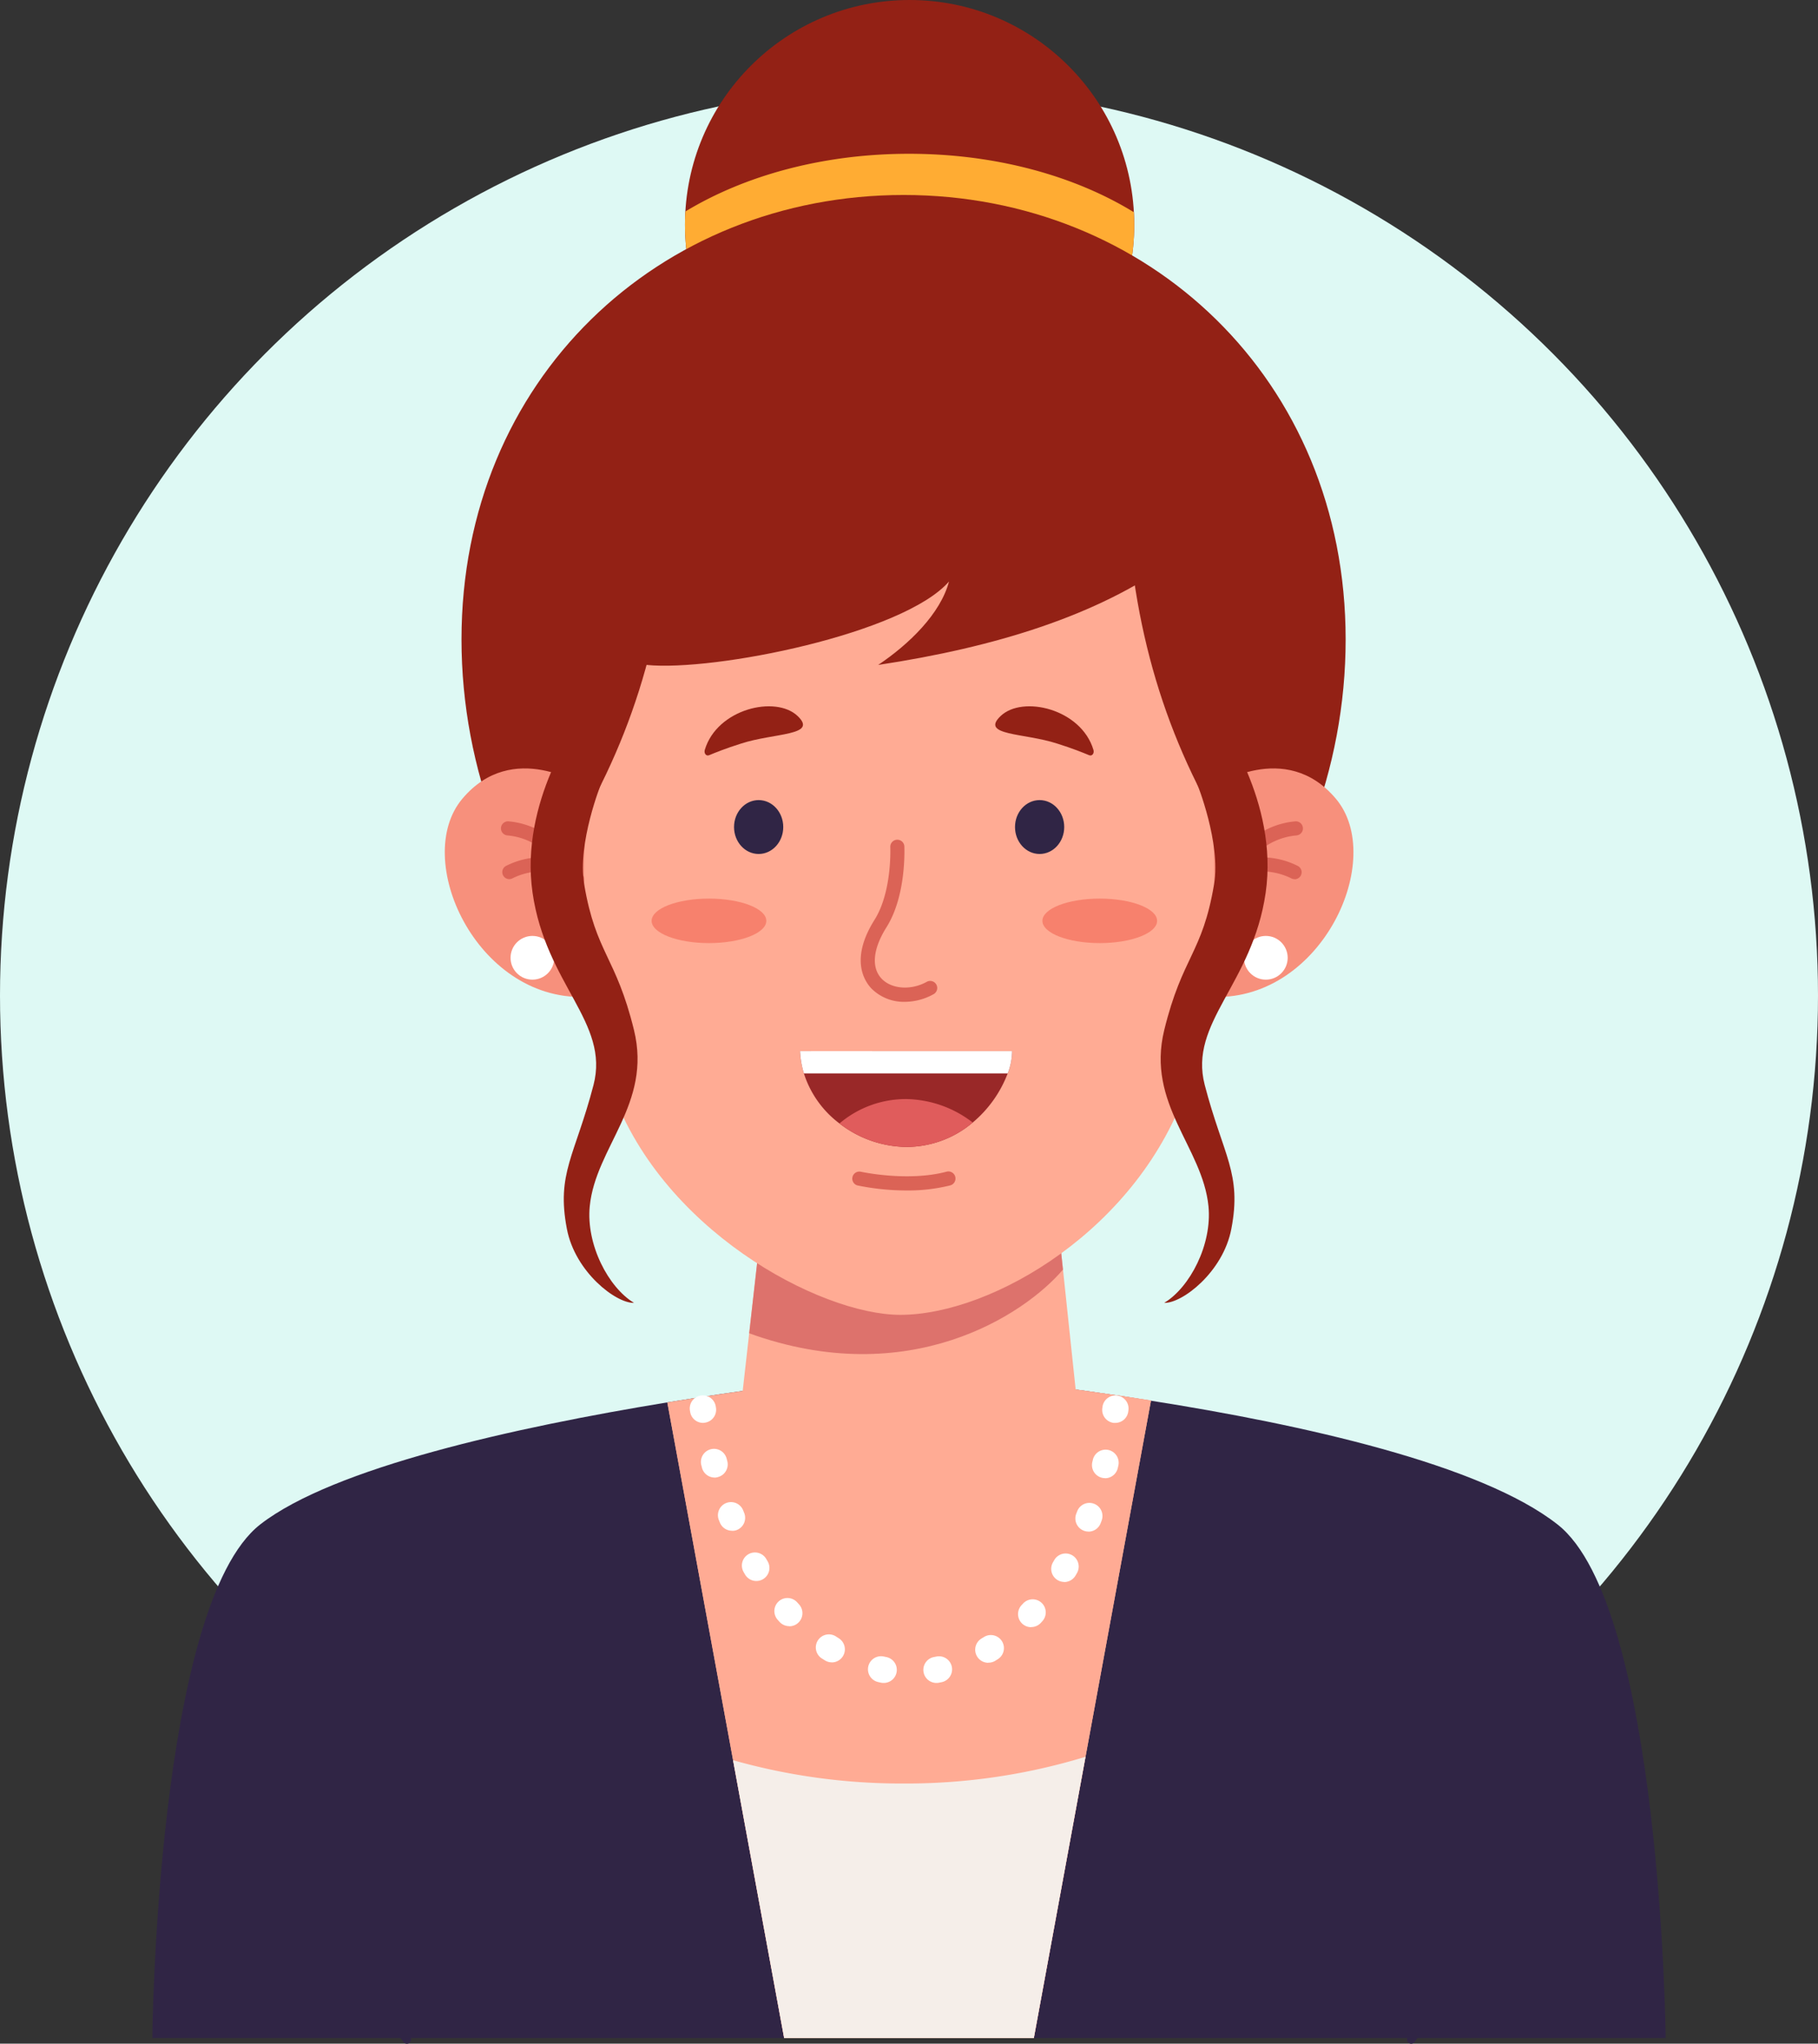 <svg xmlns="http://www.w3.org/2000/svg" viewBox="0 0 662 743.96"><rect x="0" y="0" width="662" height="743.96" fill="#333333" stroke="none"/><circle cx="331" cy="362.4" r="331" fill="#def9f4"></circle><path d="M650.54,744.92H99.46s1.47-157.55,39.36-187c26.67-20.67,92.67-35.29,148.15-44.38,6.71-1.09,13.26-2.11,19.57-3.05C345.35,504.73,375,502,375,502s29.63,2.39,68.48,7.93c6.33.9,12.91,1.88,19.64,3C518,521.57,583.24,536,611.18,558,648.88,587.56,650.54,744.92,650.54,744.92Z" transform="translate(-44 -3.02)" fill="#302545"></path><path d="M463.12,512.85,420.46,744.92H329.53L287,513.58c6.71-1.09,13.26-2.11,19.57-3.05C345.35,504.73,375,502,375,502s29.63,2.39,68.48,7.93C449.81,510.8,456.39,511.78,463.12,512.85Z" transform="translate(-44 -3.02)" fill="#ffab94"></path><path d="M463.12,512.85,420.46,744.92H329.53L287,513.58c6.71-1.09,13.26-2.11,19.57-3.05C345.35,504.73,375,502,375,502s29.63,2.39,68.48,7.93C449.81,510.8,456.39,511.78,463.12,512.85Z" transform="translate(-44 -3.02)" fill="#ffab94"></path><circle cx="331.22" cy="81.79" r="81.79" fill="#932115"></circle><path d="M293.59,80c-.1,1.6-.16,3.22-.16,4.85a81.79,81.79,0,0,0,163.58,0c0-1.54-.06-3.06-.14-4.58C435.25,67,406.52,59,375,59,343.7,59,315.16,66.92,293.59,80Z" transform="translate(-44 -3.02)" fill="#ffac33"></path><path d="M534,235.81c0,94.85-72.06,180.38-160.95,180.38s-161-85.53-161-180.38S284.15,74,373.05,74,534,141,534,235.81Z" transform="translate(-44 -3.02)" fill="#932115"></path><path d="M486.17,289.32s25.87-17.41,44.28,4.48-5,73.14-44.28,72.14-31.84-41.58-31.84-41.58Z" transform="translate(-44 -3.02)" fill="#f7907c"></path><path d="M486.11,335.91a2.69,2.69,0,0,1-.74-.1,2.57,2.57,0,0,1-1.72-3.2,57.54,57.54,0,0,1,7.08-14.4c6.65-9.77,15.3-15.37,25-16.19a2.57,2.57,0,0,1,.43,5.12c-19.85,1.67-27.54,26.69-27.62,26.94A2.56,2.56,0,0,1,486.11,335.91Z" transform="translate(-44 -3.02)" fill="#db6356"></path><path d="M515.39,323.06a2.58,2.58,0,0,1-1.14-.27c-6.05-3-12.91-3.38-20.4-1a2.57,2.57,0,0,1-1.53-4.9c8.8-2.75,16.95-2.3,24.22,1.35a2.56,2.56,0,0,1-1.15,4.86Z" transform="translate(-44 -3.02)" fill="#db6356"></path><path d="M256.63,289.32s-25.87-17.41-44.28,4.48,5,73.14,44.28,72.14,31.84-41.58,31.84-41.58Z" transform="translate(-44 -3.02)" fill="#f7907c"></path><path d="M258.78,335.91a2.56,2.56,0,0,1-2.46-1.83c-.1-.32-7.85-25.27-27.62-26.94a2.57,2.57,0,0,1,.43-5.12c9.72.82,18.37,6.42,25,16.19a57.14,57.14,0,0,1,7.08,14.4,2.57,2.57,0,0,1-1.72,3.2A2.62,2.62,0,0,1,258.78,335.91Z" transform="translate(-44 -3.02)" fill="#db6356"></path><path d="M229.49,323.06a2.56,2.56,0,0,1-1.15-4.86c7.28-3.64,15.43-4.1,24.22-1.35a2.57,2.57,0,0,1-1.53,4.9c-7.48-2.34-14.34-2-20.39,1A2.62,2.62,0,0,1,229.49,323.06Z" transform="translate(-44 -3.02)" fill="#db6356"></path><path d="M438.28,533.36c-24.86,92.93-107,80.77-126.55,0L313.58,517l1.71-15.16L326,407.1l.05-.46h98.82l6.93,65.45,3.14,29.7,1.55,14.58Z" transform="translate(-44 -3.02)" fill="#ffab94"></path><path d="M431.06,465.2c-14,16.47-56.06,44.22-114.25,23.19L326,407.1l98.87-.46Z" transform="translate(-44 -3.02)" fill="#dd726c"></path><path d="M268.86,197.67c-8,46.06-21.43,144.28-2.62,200.36,17.52,52.26,76.15,83.64,105.61,83.64,33.48,0,87.19-31.38,104.72-83.64,18.8-56.08,5.36-154.3-2.63-200.36Z" transform="translate(-44 -3.02)" fill="#ffab94"></path><ellipse cx="276.25" cy="301.07" rx="8.96" ry="9.81" fill="#302545"></ellipse><ellipse cx="378.56" cy="301.07" rx="8.96" ry="9.81" fill="#302545"></ellipse><path d="M373.5,367.72a16.61,16.61,0,0,1-12.17-4.84c-2.64-2.78-7.83-10.77,1.11-25,6.46-10.25,5.75-26.32,5.75-26.48a2.56,2.56,0,1,1,5.12-.26c0,.73.8,17.84-6.53,29.47-4.94,7.85-5.57,14.66-1.74,18.69,3.67,3.85,10.77,4.32,16.51,1.09a2.57,2.57,0,0,1,2.51,4.48A21.65,21.65,0,0,1,373.5,367.72Z" transform="translate(-44 -3.02)" fill="#db6356"></path><path d="M302.22,277.94c-1.12.46-1.94-.72-1.58-1.94,4.45-14.93,25.81-20,33.84-12.29,7.49,7.18-8.53,6.05-20.64,10C308.22,275.48,304.48,277,302.22,277.94Z" transform="translate(-44 -3.02)" fill="#932115"></path><path d="M440.58,277.94c1.13.46,1.95-.72,1.58-1.94-4.45-14.93-25.81-20-33.83-12.29-7.5,7.18,8.52,6.05,20.63,10C434.58,275.48,438.33,277,440.58,277.94Z" transform="translate(-44 -3.02)" fill="#932115"></path><ellipse cx="258.16" cy="335.22" rx="20.88" ry="8.1" fill="#f7816d"></ellipse><ellipse cx="400.46" cy="335.22" rx="20.88" ry="8.1" fill="#f7816d"></ellipse><path d="M192.14,747a1.54,1.54,0,0,1-1.22-.6c-13.83-18,.94-75.15,10.68-102.85a1.54,1.54,0,0,1,2.9,1c-11.1,31.56-23.22,84.22-11.14,100a1.54,1.54,0,0,1-.28,2.16A1.51,1.51,0,0,1,192.14,747Z" transform="translate(-44 -3.02)" fill="#302545"></path><path d="M557.88,747a1.51,1.51,0,0,1-.94-.32,1.54,1.54,0,0,1-.28-2.16c12.08-15.73,0-68.39-11.14-100a1.54,1.54,0,0,1,2.9-1c9.74,27.7,24.51,84.84,10.68,102.85A1.54,1.54,0,0,1,557.88,747Z" transform="translate(-44 -3.02)" fill="#302545"></path><path d="M412.53,385.67a22.67,22.67,0,0,1-1.59,8.1,43.48,43.48,0,0,1-12.75,17.9,37.34,37.34,0,0,1-24.26,8.87A40.43,40.43,0,0,1,349.68,412a36.68,36.68,0,0,1-12.95-18.21,32.63,32.63,0,0,1-1.4-8.1C358.69,385.64,384.43,385.71,412.53,385.67Z" transform="translate(-44 -3.02)" fill="#992828"></path><path d="M398.2,411.66a37.33,37.33,0,0,1-24.27,8.89A40.48,40.48,0,0,1,349.68,412a37.32,37.32,0,0,1,24.25-8.88A40.56,40.56,0,0,1,398.2,411.66Z" transform="translate(-44 -3.02)" fill="#e05c5c"></path><circle cx="193.87" cy="348.67" r="7.96" fill="#fff"></circle><circle cx="460.93" cy="348.67" r="7.96" fill="#fff"></circle><path d="M374.13,436.39a88.91,88.91,0,0,1-17.95-1.84,2.57,2.57,0,0,1,1.14-5c.16,0,17.08,3.79,31.37,0a2.57,2.57,0,0,1,1.31,5A63.42,63.42,0,0,1,374.13,436.39Z" transform="translate(-44 -3.02)" fill="#db6356"></path><path d="M300,521a4.75,4.75,0,0,1-4.69-4l-.08-.47a4.76,4.76,0,1,1,9.39-1.57l.08.47a4.76,4.76,0,0,1-3.91,5.48A4.29,4.29,0,0,1,300,521Z" transform="translate(-44 -3.02)" fill="#fff"></path><path d="M385,615.67a4.76,4.76,0,0,1-.88-9.44l.87-.17a4.76,4.76,0,0,1,1.94,9.32l-1,.2A4.58,4.58,0,0,1,385,615.67Zm-19.26,0a4.78,4.78,0,0,1-.92-.09l-1-.22a4.76,4.76,0,1,1,2-9.31l.85.18a4.76,4.76,0,0,1-.89,9.44Zm38.14-7.34a4.76,4.76,0,0,1-2.48-8.83l.77-.47a4.76,4.76,0,1,1,5.06,8.06l-.88.55A4.74,4.74,0,0,1,403.88,608.29Zm-57-.16a4.7,4.7,0,0,1-2.51-.72l-.87-.55a4.76,4.76,0,1,1,5.13-8l.76.48a4.76,4.76,0,0,1-2.51,8.81Zm72.59-12.8a4.77,4.77,0,0,1-3.5-8l.63-.68a4.76,4.76,0,0,1,7.06,6.38l-.68.76A4.78,4.78,0,0,1,419.5,595.33ZM331.39,595a4.77,4.77,0,0,1-3.53-1.56l-.68-.76a4.76,4.76,0,0,1,7.12-6.33l.62.69a4.76,4.76,0,0,1-3.53,8Zm100.15-16.1a4.76,4.76,0,0,1-4.1-7.17l.47-.81a4.76,4.76,0,1,1,8.24,4.77l-.5.87A4.78,4.78,0,0,1,431.54,578.94Zm-112.12-.34a4.78,4.78,0,0,1-4.11-2.34l-.51-.88a4.76,4.76,0,1,1,8.25-4.75l.47.8a4.76,4.76,0,0,1-4.1,7.17Zm120.92-18a4.67,4.67,0,0,1-1.71-.32,4.77,4.77,0,0,1-2.73-6.16l.34-.88a4.76,4.76,0,0,1,8.9,3.38l-.35.93A4.77,4.77,0,0,1,440.34,560.59Zm-129.79-.3a4.76,4.76,0,0,1-4.43-3l-.37-.93a4.76,4.76,0,1,1,8.87-3.46l.35.87A4.76,4.76,0,0,1,312.3,560,4.69,4.69,0,0,1,310.55,560.29Zm135.84-19.14a4.86,4.86,0,0,1-1.13-.14,4.76,4.76,0,0,1-3.5-5.75l.22-.92a4.76,4.76,0,0,1,9.26,2.2l-.23,1A4.76,4.76,0,0,1,446.39,541.15Zm-142.17-.22a4.77,4.77,0,0,1-4.6-3.54l-.25-1a4.76,4.76,0,0,1,9.22-2.37l.24.91a4.77,4.77,0,0,1-3.39,5.82A4.7,4.7,0,0,1,304.22,540.93Z" transform="translate(-44 -3.02)" fill="#fff"></path><path d="M450.12,521a4.4,4.4,0,0,1-.62,0,4.77,4.77,0,0,1-4.11-5.33l.07-.48a4.76,4.76,0,1,1,9.44,1.23l-.06.47A4.76,4.76,0,0,1,450.12,521Z" transform="translate(-44 -3.02)" fill="#fff"></path><path d="M257.25,299.29C278.59,261,289,219.36,289,168c0,0-42.48,6-41.54,7.2S257.25,299.29,257.25,299.29Z" transform="translate(-44 -3.02)" fill="#932115"></path><path d="M485.56,299.29C464.22,261,453.77,219.36,453.77,168c0,0,42.47,6,41.53,7.2S485.56,299.29,485.56,299.29Z" transform="translate(-44 -3.02)" fill="#932115"></path><path d="M471.32,207.15c-27.76,20-64.87,31.48-107.54,37.93,11.22-7.52,22.7-18.64,25.79-30.38-16.52,19-85.42,32.84-110.12,30.38-22.37-2.23-22.47.64-22.47.64l20-81.58h98l78.83,11.14Z" transform="translate(-44 -3.02)" fill="#932115"></path><path d="M487.87,265.43s21.83,29.24,17,62.62S476.75,375.2,482.69,398c6.73,25.79,13.59,32.16,9.68,52.41-3,15.7-17.91,27.12-24.43,26.9,9.33-5.61,17.48-21.23,16.11-35.16-2.12-21.54-22.71-37.2-16.11-64.14s13.89-27.77,18.15-53.09c2.54-15.07-6.2-36.63-6.2-36.63Z" transform="translate(-44 -3.02)" fill="#932115"></path><path d="M254.93,265.43s-21.83,29.24-17,62.62S266.06,375.2,260.12,398c-6.73,25.79-13.59,32.16-9.69,52.41,3,15.7,17.92,27.12,24.43,26.9-9.33-5.61-17.48-21.23-16.11-35.16,2.12-21.54,22.71-37.2,16.11-64.14S261,350.21,256.71,324.89c-2.53-15.07,6.21-36.63,6.21-36.63Z" transform="translate(-44 -3.02)" fill="#932115"></path><path d="M373.05,652.28a225.51,225.51,0,0,1-62.13-8.49l18.61,101.13h90.93l18.82-102.37A223.49,223.49,0,0,1,373.05,652.28Z" transform="translate(-44 -3.02)" fill="#f5eee9"></path><path d="M412.53,385.67a22.67,22.67,0,0,1-1.59,8.1H336.73a32.63,32.63,0,0,1-1.4-8.1C358.69,385.64,384.43,385.71,412.53,385.67Z" transform="translate(-44 -3.02)" fill="#fff"></path></svg>